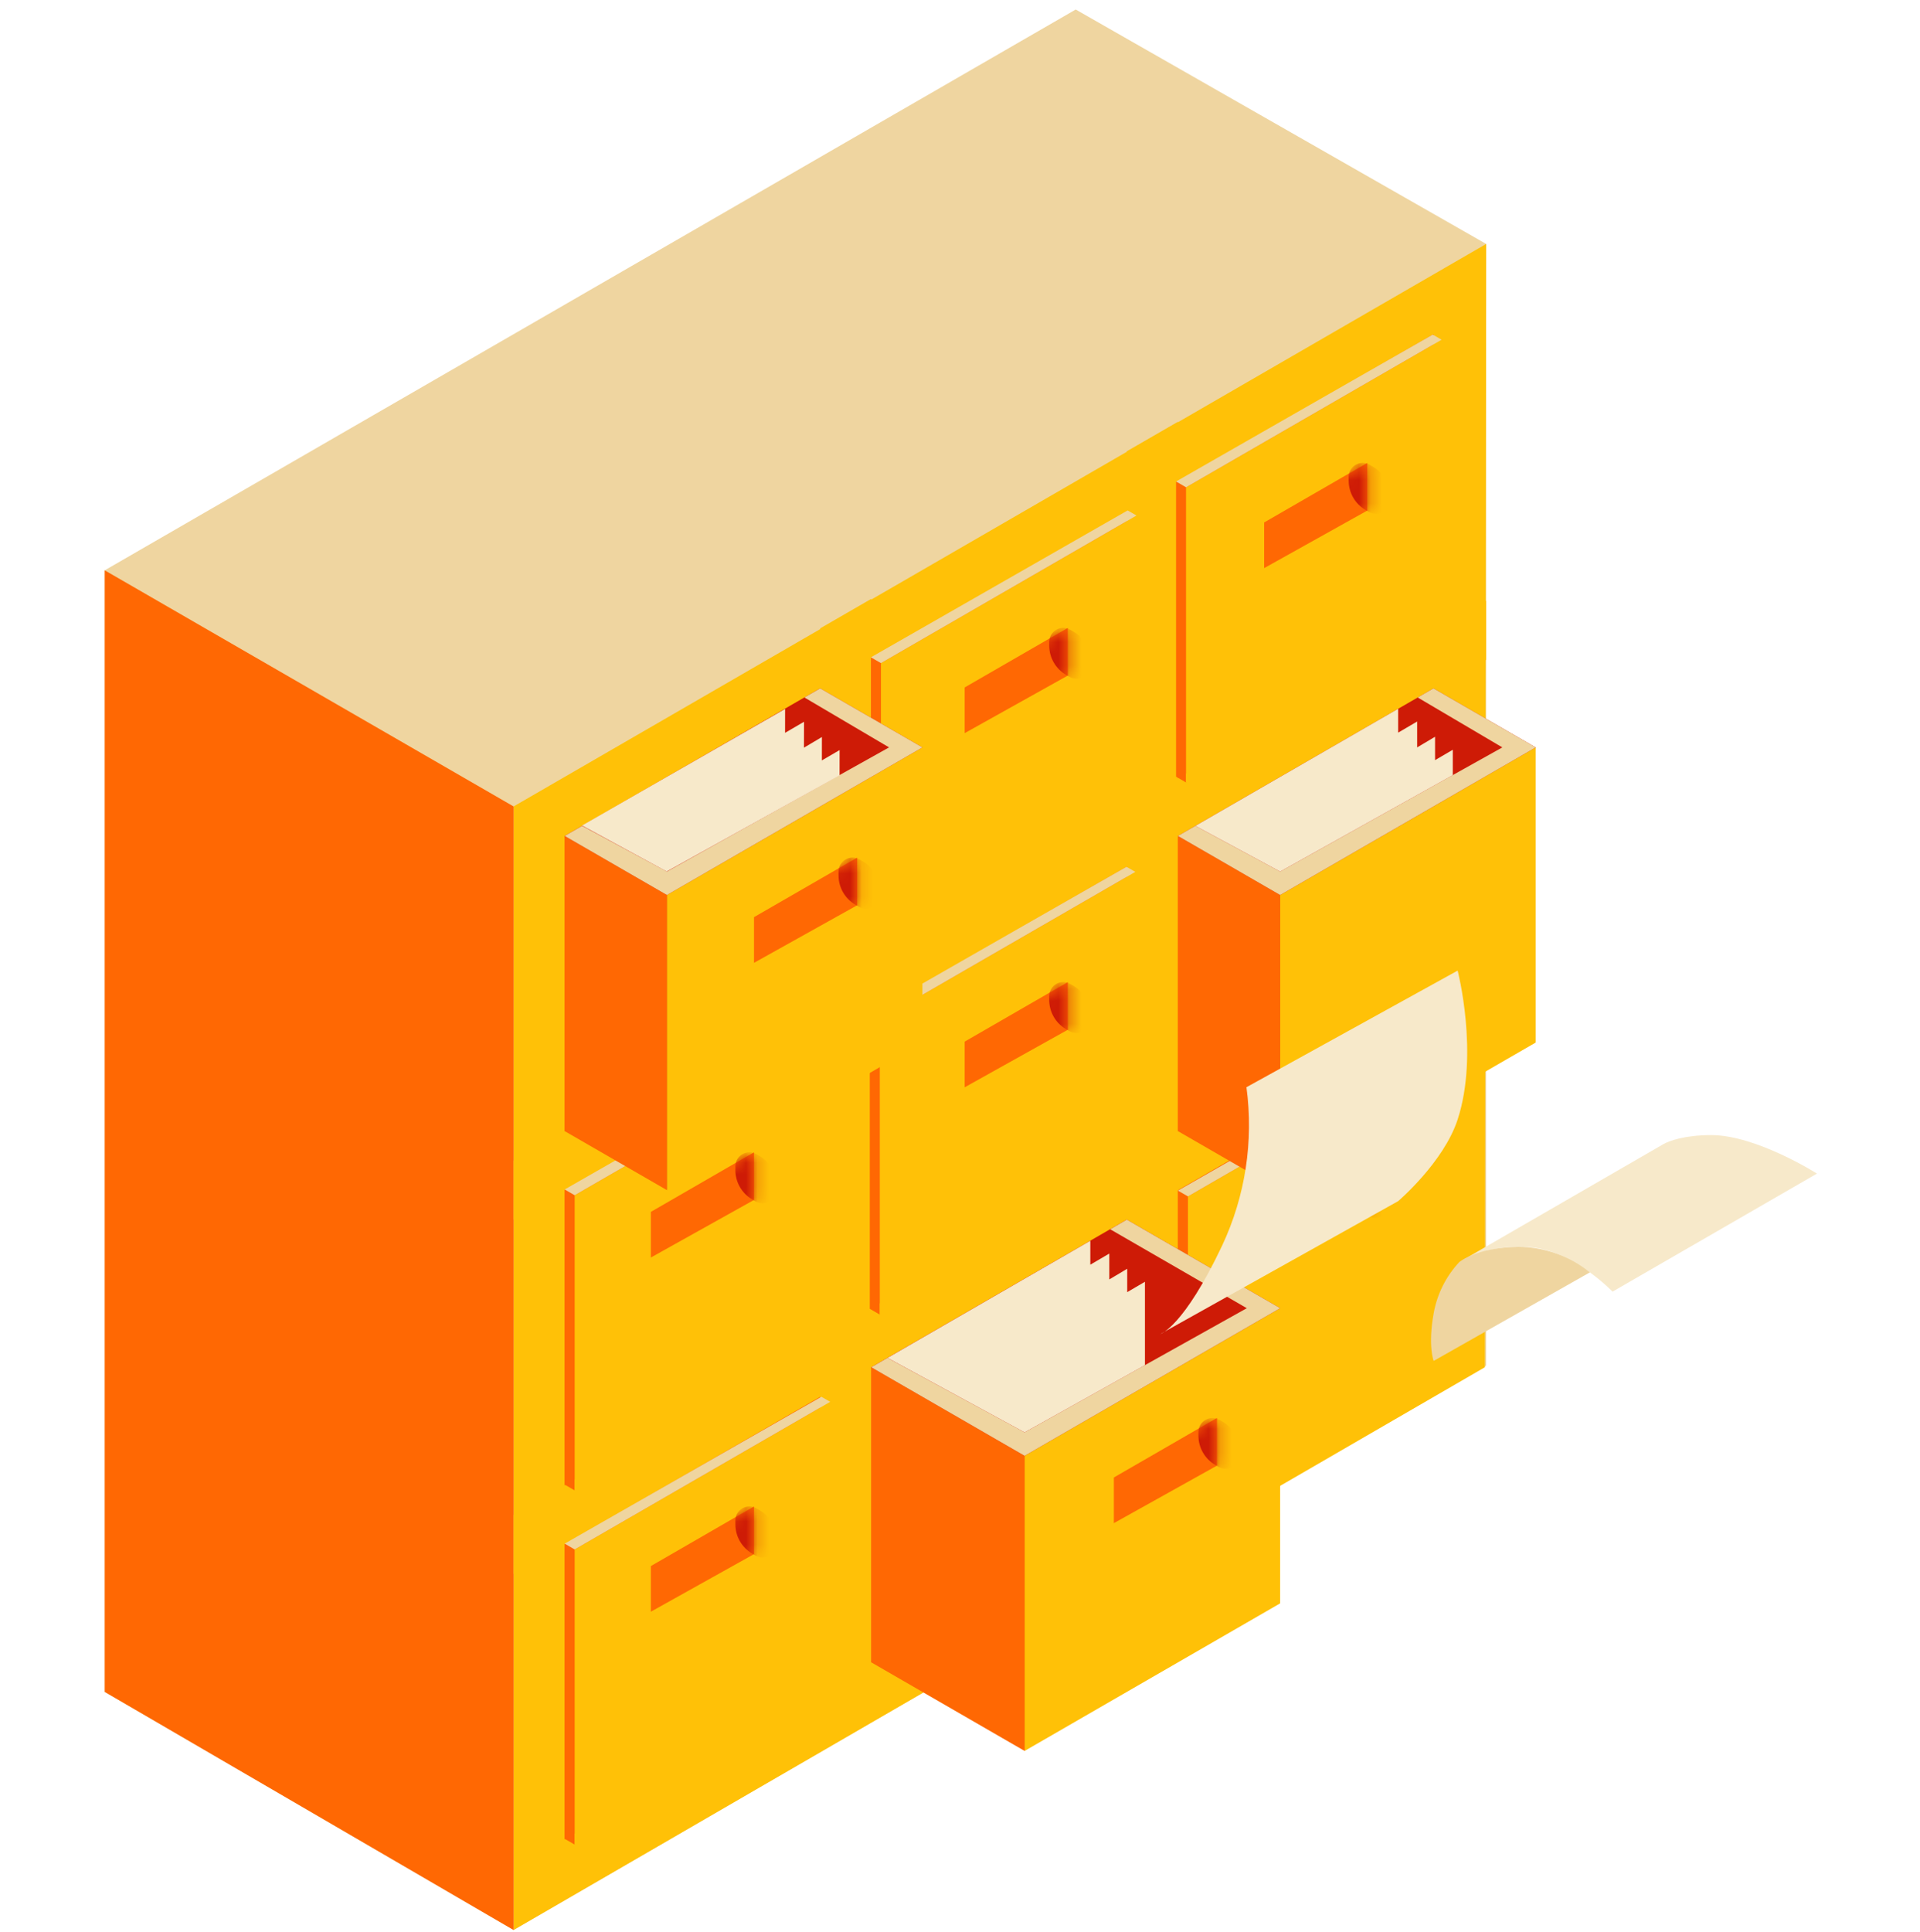 <svg width="166" height="167" viewBox="0 0 166 167" fill="none" xmlns="http://www.w3.org/2000/svg">
<path d="M9.055 146.244V49.297L93.004 0.823L128.492 21.087V118.03L44.404 166.823L9.055 146.244Z" fill="#EFD5A0"/>
<path d="M128.492 21.087L44.403 69.707V166.823L128.38 118.18L128.492 21.087Z" fill="#FFC107"/>
<path d="M9.055 49.297L44.404 69.707V166.823L9.055 146.244V49.297Z" fill="#FF6803"/>
<path d="M48.822 72.257V159L123.935 115.626V28.888L48.822 72.257Z" fill="#FF6803"/>
<path d="M44.403 100.321V105.421L128.492 57.029V51.928L44.403 100.321Z" fill="#FFC107"/>
<path d="M44.403 130.935V136.039L128.492 87.485L128.353 82.461L44.403 130.935Z" fill="#FFC107"/>
<path d="M70.911 54.313L75.33 51.763V148.71L70.911 151.43V54.313Z" fill="#FFC107"/>
<path d="M97.423 39.008L101.841 36.458V133.401L97.423 136.125V39.008Z" fill="#FFC107"/>
<path d="M48.822 133.428L49.685 133.929V159.439L48.822 158.942V133.428Z" fill="#FF6803"/>
<path d="M49.685 133.929L71.778 121.17V146.684L49.685 159.439V133.929Z" fill="#FFC107"/>
<path d="M71.778 121.17L49.685 133.929L48.822 133.428L71.015 120.731L71.778 121.17Z" fill="#EFD5A0"/>
<path d="M48.822 102.813L49.685 103.314V128.824L48.822 128.327V102.813Z" fill="#FF6803"/>
<path d="M49.685 103.314L71.778 90.559V116.069L49.685 128.824V103.314Z" fill="#FFC107"/>
<path d="M71.778 90.559L49.685 103.314L48.822 102.814L71.015 90.117L71.778 90.559Z" fill="#EFD5A0"/>
<path d="M75.199 87.62L76.066 88.117V113.631L75.199 113.13V87.62Z" fill="#FF6803"/>
<path d="M76.065 88.117L98.158 75.362V100.876L76.065 113.631V88.117Z" fill="#FFC107"/>
<path d="M98.159 75.362L76.066 88.117L75.199 87.62L97.392 74.923L98.159 75.362Z" fill="#EFD5A0"/>
<path d="M75.299 56.817L76.166 57.318V82.828L75.299 82.327V56.817Z" fill="#FF6803"/>
<path d="M76.166 57.318L98.259 44.559V70.073L76.166 82.828V57.318Z" fill="#FFC107"/>
<path d="M98.259 44.559L76.166 57.318L75.299 56.817L97.492 44.12L98.259 44.559Z" fill="#EFD5A0"/>
<path d="M101.68 41.62L102.543 42.12V67.634L101.68 67.133V41.62Z" fill="#FF6803"/>
<path d="M102.542 42.12L124.635 29.366V54.876L102.542 67.634V42.12Z" fill="#FFC107"/>
<path d="M124.636 29.365L102.543 42.12L101.68 41.619L123.873 28.922L124.636 29.365Z" fill="#EFD5A0"/>
<path d="M101.842 102.914L102.709 103.414V128.924L101.842 128.427V102.914Z" fill="#FF6803"/>
<path d="M102.708 103.414L124.801 90.655V116.169L102.708 128.924V103.414Z" fill="#FFC107"/>
<path d="M124.802 90.656L102.709 103.414L101.842 102.914L124.035 90.216L124.802 90.656Z" fill="#EFD5A0"/>
<path d="M48.822 72.257L70.911 59.502L79.749 64.602L57.66 102.871L48.822 72.257Z" fill="#CE1B06"/>
<path d="M48.822 72.257L57.66 77.361V102.871L48.822 97.771V72.257Z" fill="#FF6803"/>
<path d="M57.659 77.361L79.748 64.602V90.116L57.659 102.871V77.361Z" fill="#FFC107"/>
<path d="M79.749 64.602L57.66 77.361L48.822 72.257L50.332 71.386L57.66 75.335L76.867 64.602L69.548 60.288L70.911 59.502L79.749 64.602Z" fill="#EFD5A0"/>
<path d="M50.324 71.356L67.879 61.278L67.875 63.343L69.516 62.387L69.509 64.626L71.061 63.705L71.057 65.727L72.591 64.834L72.587 67.025L57.64 75.327L50.324 71.356Z" fill="#F7E9CA"/>
<path d="M101.842 72.257L123.935 59.502L132.772 64.602L110.679 102.871L101.842 72.257Z" fill="#CE1B06"/>
<path d="M101.842 72.257L110.679 77.361V102.871L101.842 97.771V72.257Z" fill="#FF6803"/>
<path d="M110.679 77.361L132.772 64.602V90.116L110.679 102.871V77.361Z" fill="#FFC107"/>
<path d="M132.772 64.602L110.679 77.361L101.842 72.257L103.352 71.386L110.679 75.335L129.89 64.602L122.571 60.288L123.935 59.502L132.772 64.602Z" fill="#EFD5A0"/>
<path d="M103.352 71.386L120.883 61.263V63.327L122.525 62.364V64.602L124.073 63.682V65.704L125.606 64.807V66.999L110.679 75.335L103.352 71.386Z" fill="#F7E9CA"/>
<path d="M75.33 118.18L97.423 105.422L110.679 113.076L88.586 151.345L75.33 118.18Z" fill="#CE1B06"/>
<path d="M75.33 118.18L88.586 125.835V151.345L75.33 143.69V118.18Z" fill="#FF6803"/>
<path d="M88.586 125.835L110.679 113.076V138.59L88.586 151.345V125.835Z" fill="#FFC107"/>
<path d="M110.679 113.076L88.586 125.835L75.33 118.181L76.732 117.372L88.586 123.809L107.797 113.076L95.986 106.254L97.423 105.422L110.679 113.076Z" fill="#EFD5A0"/>
<path d="M76.739 117.371L94.267 107.248V109.316L95.908 108.353V110.591L97.457 109.667V111.689L98.99 110.792V117.999L88.585 123.809L76.739 117.371Z" fill="#F7E9CA"/>
<path d="M105.22 122.56L96.302 127.711V131.656L105.22 126.682V122.56Z" fill="#FF6803"/>
<mask id="mask0_478_5380" style="mask-type:luminance" maskUnits="userSpaceOnUse" x="96" y="122" width="10" height="10">
<path d="M105.22 122.56L96.302 127.711V131.656L105.22 126.682V122.56Z" fill="white"/>
</mask>
<g mask="url(#mask0_478_5380)">
<path d="M105.428 122.726L105.709 122.888C106.155 123.145 106.526 123.516 106.783 123.962C107.041 124.409 107.177 124.915 107.177 125.43V125.758C107.174 125.969 107.116 126.175 107.008 126.357C106.901 126.538 106.748 126.689 106.565 126.794C106.382 126.898 106.175 126.953 105.964 126.953C105.753 126.953 105.545 126.899 105.362 126.794L105.081 126.632C104.635 126.375 104.264 126.004 104.006 125.558C103.749 125.111 103.613 124.605 103.613 124.09V123.762C103.616 123.551 103.674 123.345 103.782 123.163C103.889 122.982 104.042 122.831 104.225 122.726C104.408 122.622 104.615 122.567 104.826 122.567C105.037 122.567 105.244 122.621 105.428 122.726Z" fill="#CE1B06"/>
</g>
<path d="M65.191 130.215L56.273 135.365V139.31L65.191 134.333V130.215Z" fill="#FF6803"/>
<mask id="mask1_478_5380" style="mask-type:luminance" maskUnits="userSpaceOnUse" x="56" y="130" width="10" height="10">
<path d="M65.191 130.215L56.273 135.365V139.31L65.191 134.333V130.215Z" fill="white"/>
</mask>
<g mask="url(#mask1_478_5380)">
<path d="M65.398 130.38L65.68 130.542C66.126 130.8 66.497 131.17 66.755 131.616C67.012 132.063 67.148 132.569 67.147 133.085V133.408C67.147 133.621 67.091 133.83 66.985 134.014C66.879 134.199 66.726 134.352 66.541 134.458C66.357 134.565 66.148 134.621 65.935 134.621C65.723 134.622 65.513 134.566 65.329 134.46L65.048 134.294C64.602 134.038 64.231 133.668 63.973 133.222C63.715 132.776 63.58 132.27 63.58 131.756V131.417C63.582 131.205 63.639 130.997 63.746 130.814C63.853 130.631 64.007 130.48 64.191 130.375C64.375 130.27 64.583 130.215 64.795 130.216C65.007 130.217 65.215 130.274 65.398 130.38Z" fill="#CE1B06"/>
</g>
<path d="M65.191 99.601L56.273 104.751V108.696L65.191 103.719V99.601Z" fill="#FF6803"/>
<mask id="mask2_478_5380" style="mask-type:luminance" maskUnits="userSpaceOnUse" x="56" y="99" width="10" height="10">
<path d="M65.191 99.601L56.273 104.751V108.696L65.191 103.719V99.601Z" fill="white"/>
</mask>
<g mask="url(#mask2_478_5380)">
<path d="M65.398 99.763L65.68 99.928C66.126 100.186 66.497 100.556 66.755 101.002C67.012 101.449 67.148 101.955 67.147 102.471V102.794C67.147 103.007 67.091 103.216 66.985 103.4C66.879 103.585 66.726 103.738 66.541 103.844C66.357 103.951 66.148 104.007 65.935 104.007C65.723 104.008 65.513 103.952 65.329 103.846L65.048 103.68C64.602 103.424 64.231 103.054 63.973 102.608C63.715 102.162 63.58 101.657 63.58 101.142V100.814C63.58 100.601 63.636 100.392 63.742 100.208C63.849 100.024 64.002 99.871 64.186 99.764C64.37 99.658 64.579 99.601 64.792 99.601C65.005 99.601 65.214 99.656 65.398 99.763Z" fill="#CE1B06"/>
</g>
<path d="M74.112 74.129L65.19 79.276V83.225L74.112 78.248V74.129Z" fill="#FF6803"/>
<mask id="mask3_478_5380" style="mask-type:luminance" maskUnits="userSpaceOnUse" x="65" y="74" width="10" height="10">
<path d="M74.112 74.129L65.19 79.276V83.225L74.112 78.248V74.129Z" fill="white"/>
</mask>
<g mask="url(#mask3_478_5380)">
<path d="M74.316 74.291L74.601 74.457C75.047 74.714 75.417 75.084 75.675 75.53C75.933 75.975 76.069 76.481 76.069 76.995V77.323C76.07 77.536 76.014 77.745 75.907 77.93C75.801 78.114 75.648 78.267 75.463 78.373C75.279 78.48 75.07 78.535 74.857 78.535C74.644 78.534 74.435 78.478 74.251 78.371L73.966 78.209C73.52 77.951 73.149 77.58 72.892 77.134C72.634 76.688 72.498 76.182 72.498 75.666V75.343C72.498 75.13 72.554 74.921 72.66 74.737C72.767 74.552 72.92 74.399 73.104 74.293C73.288 74.186 73.497 74.13 73.71 74.13C73.923 74.129 74.132 74.185 74.316 74.291Z" fill="#CE1B06"/>
</g>
<path d="M92.322 84.889L83.404 90.035V93.984L92.322 89.007V84.889Z" fill="#FF6803"/>
<mask id="mask4_478_5380" style="mask-type:luminance" maskUnits="userSpaceOnUse" x="83" y="84" width="10" height="10">
<path d="M92.322 84.889L83.404 90.035V93.984L92.322 89.007V84.889Z" fill="white"/>
</mask>
<g mask="url(#mask4_478_5380)">
<path d="M92.53 85.05L92.811 85.212C93.257 85.47 93.628 85.841 93.885 86.287C94.143 86.733 94.279 87.239 94.279 87.755V88.082C94.28 88.295 94.224 88.504 94.118 88.689C94.011 88.873 93.858 89.026 93.674 89.133C93.489 89.239 93.28 89.295 93.067 89.294C92.854 89.294 92.645 89.237 92.461 89.13L92.18 88.968C91.733 88.71 91.363 88.34 91.105 87.894C90.847 87.447 90.712 86.941 90.712 86.426V86.102C90.712 85.889 90.768 85.68 90.874 85.496C90.981 85.312 91.134 85.159 91.318 85.052C91.502 84.945 91.711 84.889 91.924 84.889C92.137 84.889 92.346 84.944 92.53 85.05Z" fill="#CE1B06"/>
</g>
<path d="M92.322 54.274L83.404 59.421V63.37L92.322 58.392V54.274Z" fill="#FF6803"/>
<mask id="mask5_478_5380" style="mask-type:luminance" maskUnits="userSpaceOnUse" x="83" y="54" width="10" height="10">
<path d="M92.322 54.274L83.404 59.421V63.37L92.322 58.392V54.274Z" fill="white"/>
</mask>
<g mask="url(#mask5_478_5380)">
<path d="M92.53 54.436L92.811 54.598C93.257 54.856 93.628 55.226 93.885 55.673C94.143 56.119 94.279 56.625 94.279 57.14V57.452C94.278 57.665 94.222 57.873 94.115 58.057C94.009 58.241 93.856 58.393 93.672 58.499C93.487 58.606 93.279 58.661 93.066 58.662C92.854 58.662 92.645 58.606 92.461 58.5L92.18 58.338C91.733 58.081 91.363 57.71 91.105 57.264C90.847 56.817 90.712 56.311 90.712 55.796V55.472C90.715 55.261 90.773 55.054 90.88 54.871C90.987 54.689 91.141 54.538 91.324 54.434C91.508 54.329 91.716 54.274 91.928 54.274C92.139 54.275 92.347 54.331 92.53 54.436Z" fill="#CE1B06"/>
</g>
<path d="M118.214 40.013L109.296 45.16V49.108L118.214 44.131V40.013Z" fill="#FF6803"/>
<mask id="mask6_478_5380" style="mask-type:luminance" maskUnits="userSpaceOnUse" x="109" y="40" width="10" height="10">
<path d="M118.214 40.013L109.296 45.16V49.108L118.214 44.131V40.013Z" fill="white"/>
</mask>
<g mask="url(#mask6_478_5380)">
<path d="M118.422 40.175L118.703 40.341C119.149 40.597 119.52 40.967 119.778 41.413C120.035 41.859 120.171 42.364 120.171 42.879V43.199C120.171 43.412 120.115 43.621 120.008 43.805C119.902 43.989 119.749 44.142 119.565 44.249C119.381 44.356 119.172 44.412 118.959 44.412C118.746 44.412 118.537 44.357 118.352 44.251L118.071 44.085C117.625 43.828 117.254 43.457 116.996 43.011C116.739 42.564 116.603 42.058 116.604 41.542V41.219C116.605 41.007 116.662 40.799 116.769 40.615C116.876 40.432 117.029 40.28 117.213 40.175C117.397 40.069 117.605 40.013 117.817 40.013C118.029 40.014 118.238 40.069 118.422 40.175Z" fill="#CE1B06"/>
</g>
<path d="M118.214 100.876L109.296 106.027V109.971L118.214 104.994V100.876Z" fill="#FF6803"/>
<mask id="mask7_478_5380" style="mask-type:luminance" maskUnits="userSpaceOnUse" x="109" y="100" width="10" height="10">
<path d="M118.214 100.876L109.296 106.027V109.971L118.214 104.994V100.876Z" fill="white"/>
</mask>
<g mask="url(#mask7_478_5380)">
<path d="M118.422 101.041L118.703 101.203C119.15 101.461 119.52 101.831 119.778 102.278C120.036 102.724 120.171 103.23 120.171 103.746V104.066C120.171 104.278 120.115 104.487 120.008 104.672C119.902 104.856 119.749 105.009 119.565 105.116C119.381 105.222 119.172 105.278 118.959 105.279C118.746 105.279 118.537 105.223 118.352 105.117L118.071 104.952C117.625 104.695 117.254 104.325 116.997 103.879C116.739 103.434 116.603 102.928 116.604 102.413V102.085C116.604 101.873 116.66 101.664 116.767 101.48C116.873 101.296 117.026 101.144 117.211 101.038C117.395 100.932 117.604 100.877 117.817 100.877C118.029 100.878 118.238 100.935 118.422 101.041Z" fill="#CE1B06"/>
</g>
<path d="M100.327 115.307C100.327 115.307 102.338 114.706 105.67 107.652C107.668 103.389 108.396 98.641 107.766 93.976L126.026 83.895C126.026 83.895 127.883 91.068 126.026 96.765C124.824 100.46 120.883 103.823 120.883 103.823L100.327 115.307Z" fill="#F7E9CA"/>
<path d="M126.165 109.093C127.993 108.071 130.084 107.619 132.171 107.795C135.992 108.049 139.417 111.647 139.417 111.647L157.091 101.442C157.091 101.442 151.879 98.125 147.965 98.114C145.654 98.114 144.317 98.615 143.836 98.884L126.165 109.093Z" fill="#F7E9CA"/>
<path d="M126.164 109.093C125.017 110.323 124.25 111.859 123.953 113.515C123.437 116.358 123.953 117.633 123.953 117.633L137.459 109.979C135.704 108.567 133.525 107.788 131.272 107.767C127.663 107.829 126.164 109.093 126.164 109.093Z" fill="#EFD5A0"/>
</svg>
